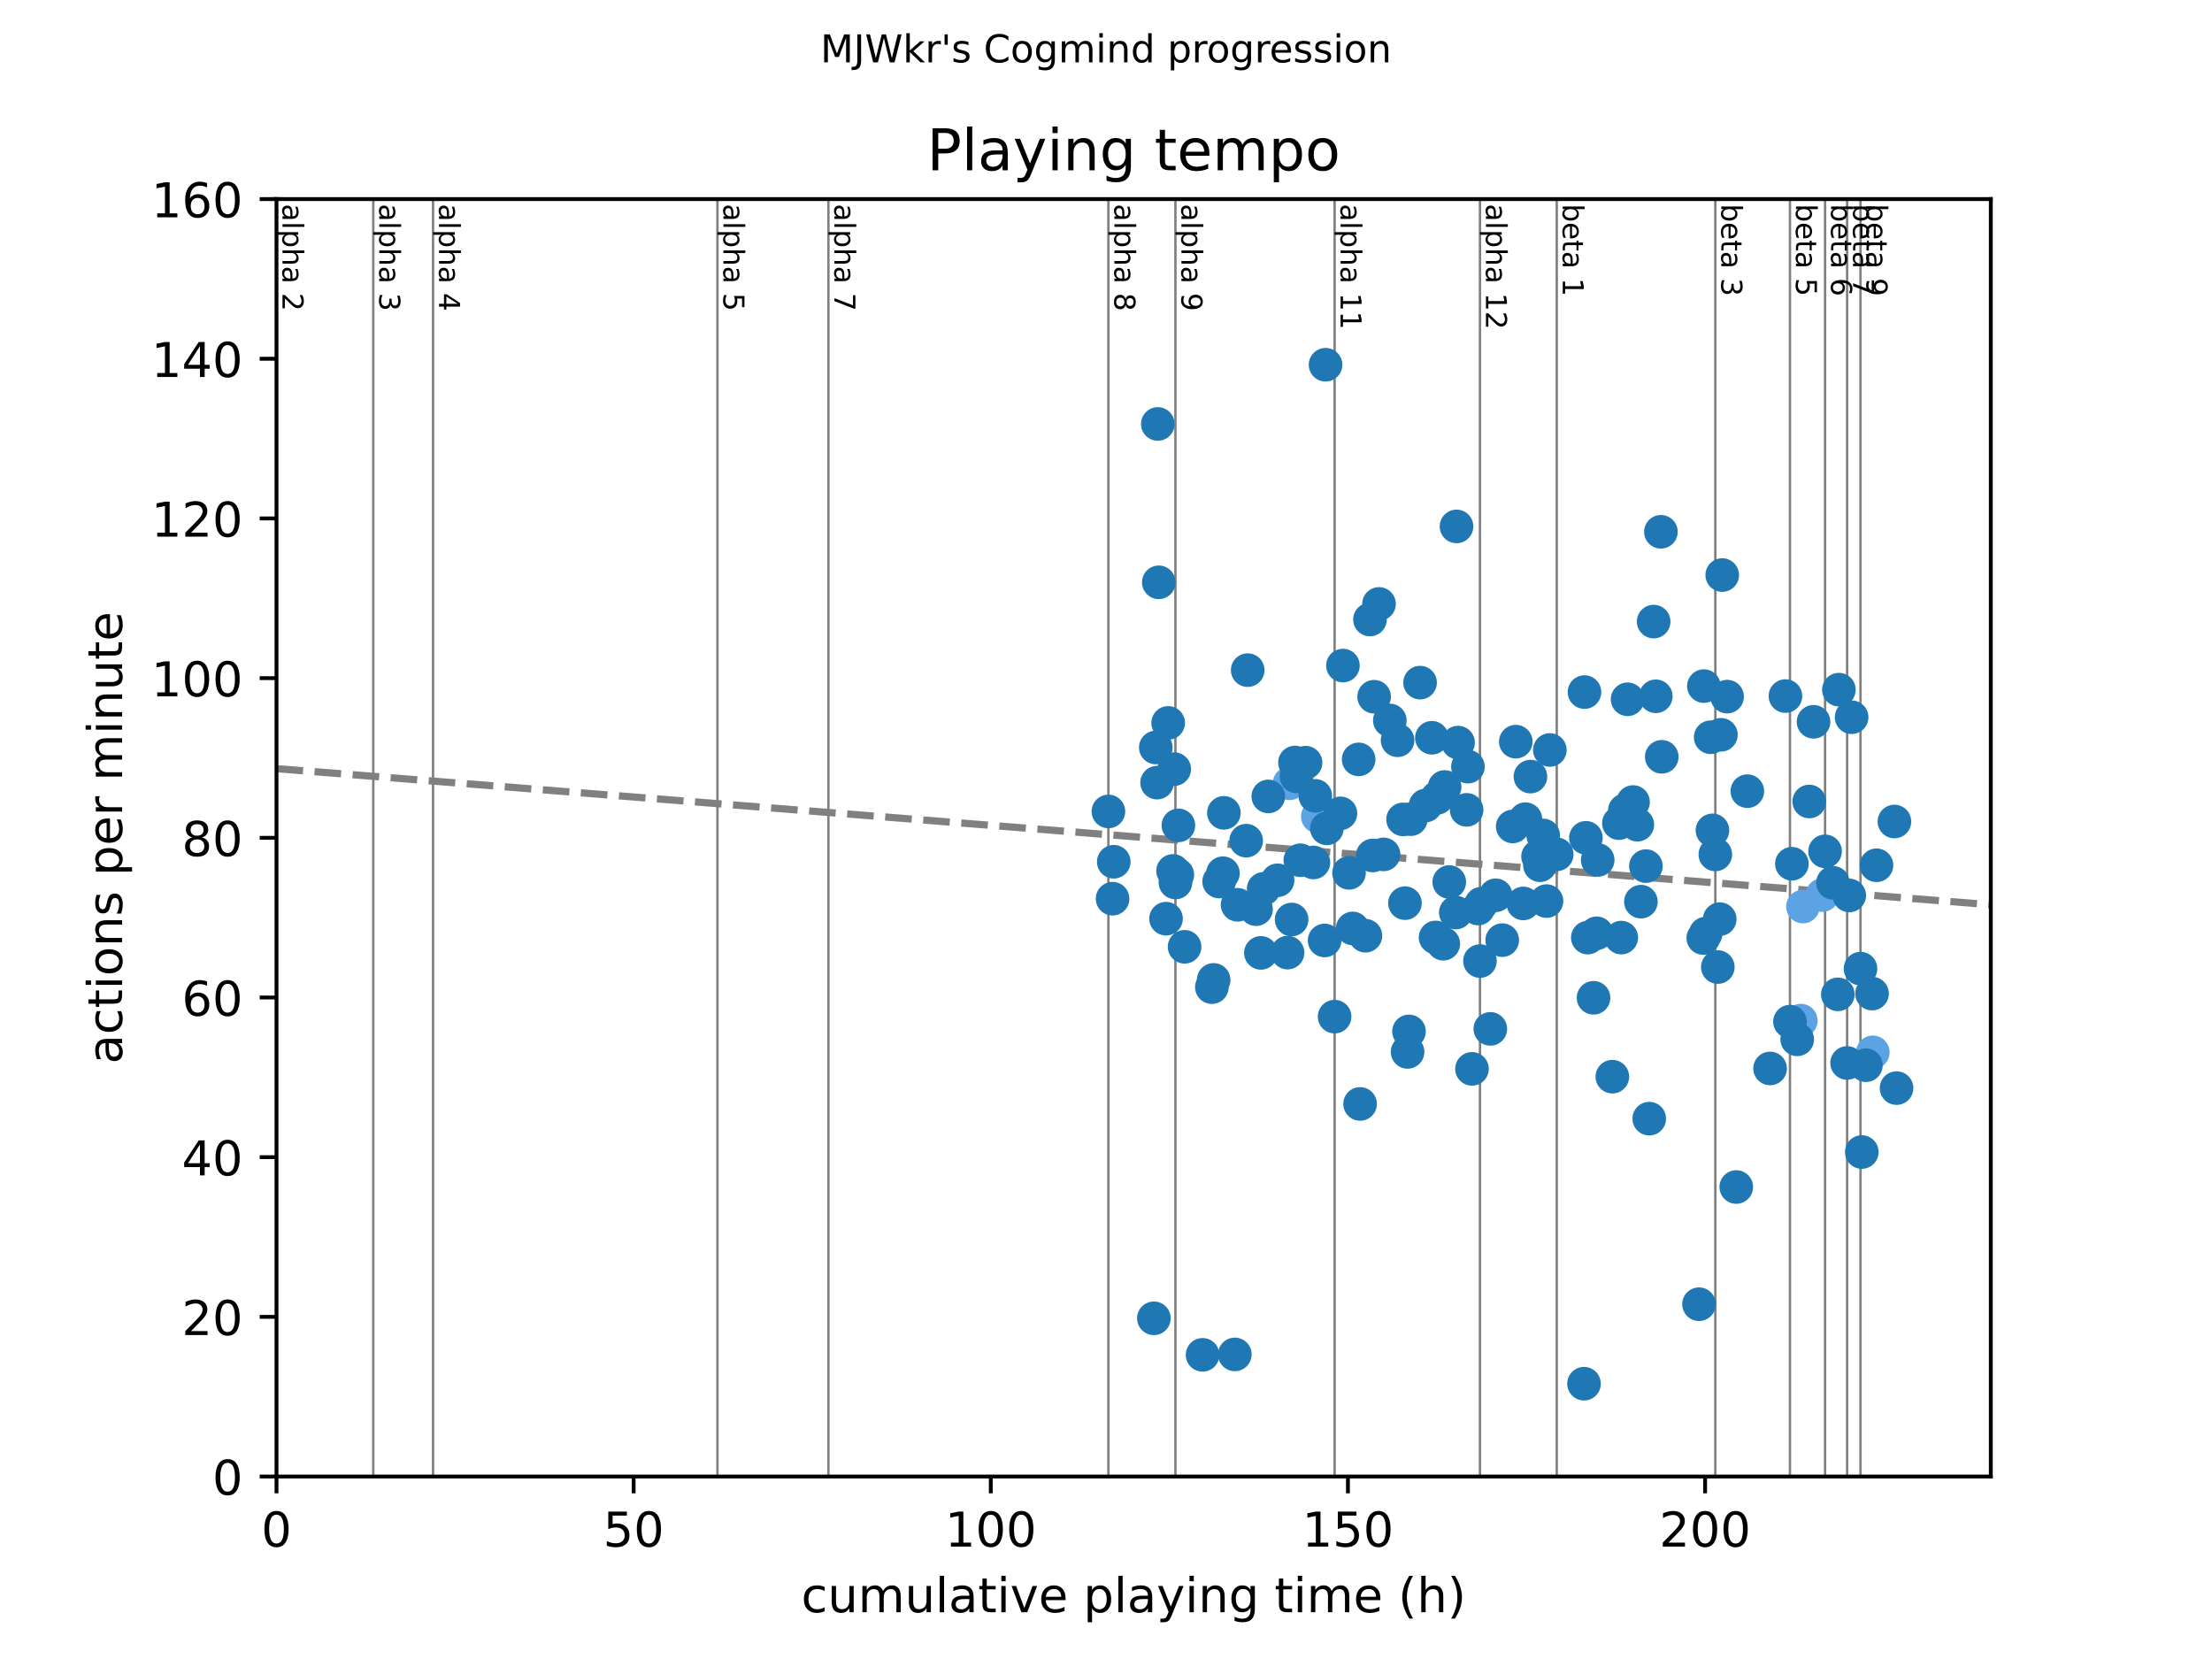 <?xml version="1.0" encoding="utf-8" standalone="no"?>
<!DOCTYPE svg PUBLIC "-//W3C//DTD SVG 1.1//EN"
  "http://www.w3.org/Graphics/SVG/1.1/DTD/svg11.dtd">
<!-- Created with matplotlib (https://matplotlib.org/) -->
<svg height="345.6pt" version="1.1" viewBox="0 0 460.8 345.6" width="460.8pt" xmlns="http://www.w3.org/2000/svg" xmlns:xlink="http://www.w3.org/1999/xlink">
 <defs>
  <style type="text/css">
*{stroke-linecap:butt;stroke-linejoin:round;}
  </style>
 </defs>
 <g id="figure_1">
  <g id="patch_1">
   <path d="M 0 345.6 
L 460.8 345.6 
L 460.8 0 
L 0 0 
z
" style="fill:#ffffff;"/>
  </g>
  <g id="axes_1">
   <g id="patch_2">
    <path d="M 57.6 307.584 
L 414.72 307.584 
L 414.72 41.472 
L 57.6 41.472 
z
" style="fill:#ffffff;"/>
   </g>
   <g id="line2d_1">
    <path clip-path="url(#p5c13d85381)" d="M 57.6 160.123 
L 414.72 188.476 
" style="fill:none;stroke:#808080;stroke-dasharray:5.55,2.4;stroke-dashoffset:0;stroke-width:1.5;"/>
   </g>
   <g id="line2d_2">
    <path clip-path="url(#p5c13d85381)" d="M 77.762 307.584 
L 77.762 41.472 
" style="fill:none;stroke:#808080;stroke-linecap:square;stroke-width:0.5;"/>
   </g>
   <g id="line2d_3">
    <path clip-path="url(#p5c13d85381)" d="M 90.212 307.584 
L 90.212 41.472 
" style="fill:none;stroke:#808080;stroke-linecap:square;stroke-width:0.5;"/>
   </g>
   <g id="line2d_4">
    <path clip-path="url(#p5c13d85381)" d="M 149.459 307.584 
L 149.459 41.472 
" style="fill:none;stroke:#808080;stroke-linecap:square;stroke-width:0.5;"/>
   </g>
   <g id="line2d_5">
    <path clip-path="url(#p5c13d85381)" d="M 172.573 307.584 
L 172.573 41.472 
" style="fill:none;stroke:#808080;stroke-linecap:square;stroke-width:0.5;"/>
   </g>
   <g id="line2d_6">
    <path clip-path="url(#p5c13d85381)" d="M 230.902 307.584 
L 230.902 41.472 
" style="fill:none;stroke:#808080;stroke-linecap:square;stroke-width:0.5;"/>
   </g>
   <g id="line2d_7">
    <path clip-path="url(#p5c13d85381)" d="M 244.865 307.584 
L 244.865 41.472 
" style="fill:none;stroke:#808080;stroke-linecap:square;stroke-width:0.5;"/>
   </g>
   <g id="line2d_8">
    <path clip-path="url(#p5c13d85381)" d="M 278.022 307.584 
L 278.022 41.472 
" style="fill:none;stroke:#808080;stroke-linecap:square;stroke-width:0.5;"/>
   </g>
   <g id="line2d_9">
    <path clip-path="url(#p5c13d85381)" d="M 308.303 307.584 
L 308.303 41.472 
" style="fill:none;stroke:#808080;stroke-linecap:square;stroke-width:0.5;"/>
   </g>
   <g id="line2d_10">
    <path clip-path="url(#p5c13d85381)" d="M 324.299 307.584 
L 324.299 41.472 
" style="fill:none;stroke:#808080;stroke-linecap:square;stroke-width:0.5;"/>
   </g>
   <g id="line2d_11">
    <path clip-path="url(#p5c13d85381)" d="M 357.333 307.584 
L 357.333 41.472 
" style="fill:none;stroke:#808080;stroke-linecap:square;stroke-width:0.5;"/>
   </g>
   <g id="line2d_12">
    <path clip-path="url(#p5c13d85381)" d="M 372.882 307.584 
L 372.882 41.472 
" style="fill:none;stroke:#808080;stroke-linecap:square;stroke-width:0.5;"/>
   </g>
   <g id="line2d_13">
    <path clip-path="url(#p5c13d85381)" d="M 380.198 307.584 
L 380.198 41.472 
" style="fill:none;stroke:#808080;stroke-linecap:square;stroke-width:0.5;"/>
   </g>
   <g id="line2d_14">
    <path clip-path="url(#p5c13d85381)" d="M 384.786 307.584 
L 384.786 41.472 
" style="fill:none;stroke:#808080;stroke-linecap:square;stroke-width:0.5;"/>
   </g>
   <g id="line2d_15">
    <path clip-path="url(#p5c13d85381)" d="M 387.576 307.584 
L 387.576 41.472 
" style="fill:none;stroke:#808080;stroke-linecap:square;stroke-width:0.5;"/>
   </g>
   <g id="text_1">
    <!-- alpha 2 -->
    <defs>
     <path d="M 34.281 27.484 
Q 23.391 27.484 19.188 25 
Q 14.984 22.516 14.984 16.5 
Q 14.984 11.719 18.141 8.906 
Q 21.297 6.109 26.703 6.109 
Q 34.188 6.109 38.703 11.406 
Q 43.219 16.703 43.219 25.484 
L 43.219 27.484 
z
M 52.203 31.203 
L 52.203 0 
L 43.219 0 
L 43.219 8.297 
Q 40.141 3.328 35.547 0.953 
Q 30.953 -1.422 24.312 -1.422 
Q 15.922 -1.422 10.953 3.297 
Q 6 8.016 6 15.922 
Q 6 25.141 12.172 29.828 
Q 18.359 34.516 30.609 34.516 
L 43.219 34.516 
L 43.219 35.406 
Q 43.219 41.609 39.141 45 
Q 35.062 48.391 27.688 48.391 
Q 23 48.391 18.547 47.266 
Q 14.109 46.141 10.016 43.891 
L 10.016 52.203 
Q 14.938 54.109 19.578 55.047 
Q 24.219 56 28.609 56 
Q 40.484 56 46.344 49.844 
Q 52.203 43.703 52.203 31.203 
z
" id="DejaVuSans-97"/>
     <path d="M 9.422 75.984 
L 18.406 75.984 
L 18.406 0 
L 9.422 0 
z
" id="DejaVuSans-108"/>
     <path d="M 18.109 8.203 
L 18.109 -20.797 
L 9.078 -20.797 
L 9.078 54.688 
L 18.109 54.688 
L 18.109 46.391 
Q 20.953 51.266 25.266 53.625 
Q 29.594 56 35.594 56 
Q 45.562 56 51.781 48.094 
Q 58.016 40.188 58.016 27.297 
Q 58.016 14.406 51.781 6.484 
Q 45.562 -1.422 35.594 -1.422 
Q 29.594 -1.422 25.266 0.953 
Q 20.953 3.328 18.109 8.203 
z
M 48.688 27.297 
Q 48.688 37.203 44.609 42.844 
Q 40.531 48.484 33.406 48.484 
Q 26.266 48.484 22.188 42.844 
Q 18.109 37.203 18.109 27.297 
Q 18.109 17.391 22.188 11.75 
Q 26.266 6.109 33.406 6.109 
Q 40.531 6.109 44.609 11.75 
Q 48.688 17.391 48.688 27.297 
z
" id="DejaVuSans-112"/>
     <path d="M 54.891 33.016 
L 54.891 0 
L 45.906 0 
L 45.906 32.719 
Q 45.906 40.484 42.875 44.328 
Q 39.844 48.188 33.797 48.188 
Q 26.516 48.188 22.312 43.547 
Q 18.109 38.922 18.109 30.906 
L 18.109 0 
L 9.078 0 
L 9.078 75.984 
L 18.109 75.984 
L 18.109 46.188 
Q 21.344 51.125 25.703 53.562 
Q 30.078 56 35.797 56 
Q 45.219 56 50.047 50.172 
Q 54.891 44.344 54.891 33.016 
z
" id="DejaVuSans-104"/>
     <path id="DejaVuSans-32"/>
     <path d="M 19.188 8.297 
L 53.609 8.297 
L 53.609 0 
L 7.328 0 
L 7.328 8.297 
Q 12.938 14.109 22.625 23.891 
Q 32.328 33.688 34.812 36.531 
Q 39.547 41.844 41.422 45.531 
Q 43.312 49.219 43.312 52.781 
Q 43.312 58.594 39.234 62.25 
Q 35.156 65.922 28.609 65.922 
Q 23.969 65.922 18.812 64.312 
Q 13.672 62.703 7.812 59.422 
L 7.812 69.391 
Q 13.766 71.781 18.938 73 
Q 24.125 74.219 28.422 74.219 
Q 39.75 74.219 46.484 68.547 
Q 53.219 62.891 53.219 53.422 
Q 53.219 48.922 51.531 44.891 
Q 49.859 40.875 45.406 35.406 
Q 44.188 33.984 37.641 27.219 
Q 31.109 20.453 19.188 8.297 
z
" id="DejaVuSans-50"/>
    </defs>
    <g transform="translate(58.848 42.472)rotate(-270)scale(0.06 -0.06)">
     <use xlink:href="#DejaVuSans-97"/>
     <use x="61.279" xlink:href="#DejaVuSans-108"/>
     <use x="89.062" xlink:href="#DejaVuSans-112"/>
     <use x="152.539" xlink:href="#DejaVuSans-104"/>
     <use x="215.918" xlink:href="#DejaVuSans-97"/>
     <use x="277.197" xlink:href="#DejaVuSans-32"/>
     <use x="308.984" xlink:href="#DejaVuSans-50"/>
    </g>
   </g>
   <g id="text_2">
    <!-- alpha 3 -->
    <defs>
     <path d="M 40.578 39.312 
Q 47.656 37.797 51.625 33 
Q 55.609 28.219 55.609 21.188 
Q 55.609 10.406 48.188 4.484 
Q 40.766 -1.422 27.094 -1.422 
Q 22.516 -1.422 17.656 -0.516 
Q 12.797 0.391 7.625 2.203 
L 7.625 11.719 
Q 11.719 9.328 16.594 8.109 
Q 21.484 6.891 26.812 6.891 
Q 36.078 6.891 40.938 10.547 
Q 45.797 14.203 45.797 21.188 
Q 45.797 27.641 41.281 31.266 
Q 36.766 34.906 28.719 34.906 
L 20.219 34.906 
L 20.219 43.016 
L 29.109 43.016 
Q 36.375 43.016 40.234 45.922 
Q 44.094 48.828 44.094 54.297 
Q 44.094 59.906 40.109 62.906 
Q 36.141 65.922 28.719 65.922 
Q 24.656 65.922 20.016 65.031 
Q 15.375 64.156 9.812 62.312 
L 9.812 71.094 
Q 15.438 72.656 20.344 73.438 
Q 25.25 74.219 29.594 74.219 
Q 40.828 74.219 47.359 69.109 
Q 53.906 64.016 53.906 55.328 
Q 53.906 49.266 50.438 45.094 
Q 46.969 40.922 40.578 39.312 
z
" id="DejaVuSans-51"/>
    </defs>
    <g transform="translate(79.01 42.472)rotate(-270)scale(0.06 -0.06)">
     <use xlink:href="#DejaVuSans-97"/>
     <use x="61.279" xlink:href="#DejaVuSans-108"/>
     <use x="89.062" xlink:href="#DejaVuSans-112"/>
     <use x="152.539" xlink:href="#DejaVuSans-104"/>
     <use x="215.918" xlink:href="#DejaVuSans-97"/>
     <use x="277.197" xlink:href="#DejaVuSans-32"/>
     <use x="308.984" xlink:href="#DejaVuSans-51"/>
    </g>
   </g>
   <g id="text_3">
    <!-- alpha 4 -->
    <defs>
     <path d="M 37.797 64.312 
L 12.891 25.391 
L 37.797 25.391 
z
M 35.203 72.906 
L 47.609 72.906 
L 47.609 25.391 
L 58.016 25.391 
L 58.016 17.188 
L 47.609 17.188 
L 47.609 0 
L 37.797 0 
L 37.797 17.188 
L 4.891 17.188 
L 4.891 26.703 
z
" id="DejaVuSans-52"/>
    </defs>
    <g transform="translate(91.46 42.472)rotate(-270)scale(0.06 -0.06)">
     <use xlink:href="#DejaVuSans-97"/>
     <use x="61.279" xlink:href="#DejaVuSans-108"/>
     <use x="89.062" xlink:href="#DejaVuSans-112"/>
     <use x="152.539" xlink:href="#DejaVuSans-104"/>
     <use x="215.918" xlink:href="#DejaVuSans-97"/>
     <use x="277.197" xlink:href="#DejaVuSans-32"/>
     <use x="308.984" xlink:href="#DejaVuSans-52"/>
    </g>
   </g>
   <g id="text_4">
    <!-- alpha 5 -->
    <defs>
     <path d="M 10.797 72.906 
L 49.516 72.906 
L 49.516 64.594 
L 19.828 64.594 
L 19.828 46.734 
Q 21.969 47.469 24.109 47.828 
Q 26.266 48.188 28.422 48.188 
Q 40.625 48.188 47.75 41.5 
Q 54.891 34.812 54.891 23.391 
Q 54.891 11.625 47.562 5.094 
Q 40.234 -1.422 26.906 -1.422 
Q 22.312 -1.422 17.547 -0.641 
Q 12.797 0.141 7.719 1.703 
L 7.719 11.625 
Q 12.109 9.234 16.797 8.062 
Q 21.484 6.891 26.703 6.891 
Q 35.156 6.891 40.078 11.328 
Q 45.016 15.766 45.016 23.391 
Q 45.016 31 40.078 35.438 
Q 35.156 39.891 26.703 39.891 
Q 22.75 39.891 18.812 39.016 
Q 14.891 38.141 10.797 36.281 
z
" id="DejaVuSans-53"/>
    </defs>
    <g transform="translate(150.707 42.472)rotate(-270)scale(0.06 -0.06)">
     <use xlink:href="#DejaVuSans-97"/>
     <use x="61.279" xlink:href="#DejaVuSans-108"/>
     <use x="89.062" xlink:href="#DejaVuSans-112"/>
     <use x="152.539" xlink:href="#DejaVuSans-104"/>
     <use x="215.918" xlink:href="#DejaVuSans-97"/>
     <use x="277.197" xlink:href="#DejaVuSans-32"/>
     <use x="308.984" xlink:href="#DejaVuSans-53"/>
    </g>
   </g>
   <g id="text_5">
    <!-- alpha 7 -->
    <defs>
     <path d="M 8.203 72.906 
L 55.078 72.906 
L 55.078 68.703 
L 28.609 0 
L 18.312 0 
L 43.219 64.594 
L 8.203 64.594 
z
" id="DejaVuSans-55"/>
    </defs>
    <g transform="translate(173.821 42.472)rotate(-270)scale(0.06 -0.06)">
     <use xlink:href="#DejaVuSans-97"/>
     <use x="61.279" xlink:href="#DejaVuSans-108"/>
     <use x="89.062" xlink:href="#DejaVuSans-112"/>
     <use x="152.539" xlink:href="#DejaVuSans-104"/>
     <use x="215.918" xlink:href="#DejaVuSans-97"/>
     <use x="277.197" xlink:href="#DejaVuSans-32"/>
     <use x="308.984" xlink:href="#DejaVuSans-55"/>
    </g>
   </g>
   <g id="text_6">
    <!-- alpha 8 -->
    <defs>
     <path d="M 31.781 34.625 
Q 24.75 34.625 20.719 30.859 
Q 16.703 27.094 16.703 20.516 
Q 16.703 13.922 20.719 10.156 
Q 24.75 6.391 31.781 6.391 
Q 38.812 6.391 42.859 10.172 
Q 46.922 13.969 46.922 20.516 
Q 46.922 27.094 42.891 30.859 
Q 38.875 34.625 31.781 34.625 
z
M 21.922 38.812 
Q 15.578 40.375 12.031 44.719 
Q 8.5 49.078 8.5 55.328 
Q 8.5 64.062 14.719 69.141 
Q 20.953 74.219 31.781 74.219 
Q 42.672 74.219 48.875 69.141 
Q 55.078 64.062 55.078 55.328 
Q 55.078 49.078 51.531 44.719 
Q 48 40.375 41.703 38.812 
Q 48.828 37.156 52.797 32.312 
Q 56.781 27.484 56.781 20.516 
Q 56.781 9.906 50.312 4.234 
Q 43.844 -1.422 31.781 -1.422 
Q 19.734 -1.422 13.25 4.234 
Q 6.781 9.906 6.781 20.516 
Q 6.781 27.484 10.781 32.312 
Q 14.797 37.156 21.922 38.812 
z
M 18.312 54.391 
Q 18.312 48.734 21.844 45.562 
Q 25.391 42.391 31.781 42.391 
Q 38.141 42.391 41.719 45.562 
Q 45.312 48.734 45.312 54.391 
Q 45.312 60.062 41.719 63.234 
Q 38.141 66.406 31.781 66.406 
Q 25.391 66.406 21.844 63.234 
Q 18.312 60.062 18.312 54.391 
z
" id="DejaVuSans-56"/>
    </defs>
    <g transform="translate(232.15 42.472)rotate(-270)scale(0.06 -0.06)">
     <use xlink:href="#DejaVuSans-97"/>
     <use x="61.279" xlink:href="#DejaVuSans-108"/>
     <use x="89.062" xlink:href="#DejaVuSans-112"/>
     <use x="152.539" xlink:href="#DejaVuSans-104"/>
     <use x="215.918" xlink:href="#DejaVuSans-97"/>
     <use x="277.197" xlink:href="#DejaVuSans-32"/>
     <use x="308.984" xlink:href="#DejaVuSans-56"/>
    </g>
   </g>
   <g id="text_7">
    <!-- alpha 9 -->
    <defs>
     <path d="M 10.984 1.516 
L 10.984 10.5 
Q 14.703 8.734 18.5 7.812 
Q 22.312 6.891 25.984 6.891 
Q 35.75 6.891 40.891 13.453 
Q 46.047 20.016 46.781 33.406 
Q 43.953 29.203 39.594 26.953 
Q 35.25 24.703 29.984 24.703 
Q 19.047 24.703 12.672 31.312 
Q 6.297 37.938 6.297 49.422 
Q 6.297 60.641 12.938 67.422 
Q 19.578 74.219 30.609 74.219 
Q 43.266 74.219 49.922 64.516 
Q 56.594 54.828 56.594 36.375 
Q 56.594 19.141 48.406 8.859 
Q 40.234 -1.422 26.422 -1.422 
Q 22.703 -1.422 18.891 -0.688 
Q 15.094 0.047 10.984 1.516 
z
M 30.609 32.422 
Q 37.25 32.422 41.125 36.953 
Q 45.016 41.5 45.016 49.422 
Q 45.016 57.281 41.125 61.844 
Q 37.25 66.406 30.609 66.406 
Q 23.969 66.406 20.094 61.844 
Q 16.219 57.281 16.219 49.422 
Q 16.219 41.5 20.094 36.953 
Q 23.969 32.422 30.609 32.422 
z
" id="DejaVuSans-57"/>
    </defs>
    <g transform="translate(246.113 42.472)rotate(-270)scale(0.06 -0.06)">
     <use xlink:href="#DejaVuSans-97"/>
     <use x="61.279" xlink:href="#DejaVuSans-108"/>
     <use x="89.062" xlink:href="#DejaVuSans-112"/>
     <use x="152.539" xlink:href="#DejaVuSans-104"/>
     <use x="215.918" xlink:href="#DejaVuSans-97"/>
     <use x="277.197" xlink:href="#DejaVuSans-32"/>
     <use x="308.984" xlink:href="#DejaVuSans-57"/>
    </g>
   </g>
   <g id="text_8">
    <!-- alpha 11 -->
    <defs>
     <path d="M 12.406 8.297 
L 28.516 8.297 
L 28.516 63.922 
L 10.984 60.406 
L 10.984 69.391 
L 28.422 72.906 
L 38.281 72.906 
L 38.281 8.297 
L 54.391 8.297 
L 54.391 0 
L 12.406 0 
z
" id="DejaVuSans-49"/>
    </defs>
    <g transform="translate(279.27 42.472)rotate(-270)scale(0.06 -0.06)">
     <use xlink:href="#DejaVuSans-97"/>
     <use x="61.279" xlink:href="#DejaVuSans-108"/>
     <use x="89.062" xlink:href="#DejaVuSans-112"/>
     <use x="152.539" xlink:href="#DejaVuSans-104"/>
     <use x="215.918" xlink:href="#DejaVuSans-97"/>
     <use x="277.197" xlink:href="#DejaVuSans-32"/>
     <use x="308.984" xlink:href="#DejaVuSans-49"/>
     <use x="372.607" xlink:href="#DejaVuSans-49"/>
    </g>
   </g>
   <g id="text_9">
    <!-- alpha 12 -->
    <g transform="translate(309.551 42.472)rotate(-270)scale(0.06 -0.06)">
     <use xlink:href="#DejaVuSans-97"/>
     <use x="61.279" xlink:href="#DejaVuSans-108"/>
     <use x="89.062" xlink:href="#DejaVuSans-112"/>
     <use x="152.539" xlink:href="#DejaVuSans-104"/>
     <use x="215.918" xlink:href="#DejaVuSans-97"/>
     <use x="277.197" xlink:href="#DejaVuSans-32"/>
     <use x="308.984" xlink:href="#DejaVuSans-49"/>
     <use x="372.607" xlink:href="#DejaVuSans-50"/>
    </g>
   </g>
   <g id="text_10">
    <!-- beta 1 -->
    <defs>
     <path d="M 48.688 27.297 
Q 48.688 37.203 44.609 42.844 
Q 40.531 48.484 33.406 48.484 
Q 26.266 48.484 22.188 42.844 
Q 18.109 37.203 18.109 27.297 
Q 18.109 17.391 22.188 11.75 
Q 26.266 6.109 33.406 6.109 
Q 40.531 6.109 44.609 11.75 
Q 48.688 17.391 48.688 27.297 
z
M 18.109 46.391 
Q 20.953 51.266 25.266 53.625 
Q 29.594 56 35.594 56 
Q 45.562 56 51.781 48.094 
Q 58.016 40.188 58.016 27.297 
Q 58.016 14.406 51.781 6.484 
Q 45.562 -1.422 35.594 -1.422 
Q 29.594 -1.422 25.266 0.953 
Q 20.953 3.328 18.109 8.203 
L 18.109 0 
L 9.078 0 
L 9.078 75.984 
L 18.109 75.984 
z
" id="DejaVuSans-98"/>
     <path d="M 56.203 29.594 
L 56.203 25.203 
L 14.891 25.203 
Q 15.484 15.922 20.484 11.062 
Q 25.484 6.203 34.422 6.203 
Q 39.594 6.203 44.453 7.469 
Q 49.312 8.734 54.109 11.281 
L 54.109 2.781 
Q 49.266 0.734 44.188 -0.344 
Q 39.109 -1.422 33.891 -1.422 
Q 20.797 -1.422 13.156 6.188 
Q 5.516 13.812 5.516 26.812 
Q 5.516 40.234 12.766 48.109 
Q 20.016 56 32.328 56 
Q 43.359 56 49.781 48.891 
Q 56.203 41.797 56.203 29.594 
z
M 47.219 32.234 
Q 47.125 39.594 43.094 43.984 
Q 39.062 48.391 32.422 48.391 
Q 24.906 48.391 20.391 44.141 
Q 15.875 39.891 15.188 32.172 
z
" id="DejaVuSans-101"/>
     <path d="M 18.312 70.219 
L 18.312 54.688 
L 36.812 54.688 
L 36.812 47.703 
L 18.312 47.703 
L 18.312 18.016 
Q 18.312 11.328 20.141 9.422 
Q 21.969 7.516 27.594 7.516 
L 36.812 7.516 
L 36.812 0 
L 27.594 0 
Q 17.188 0 13.234 3.875 
Q 9.281 7.766 9.281 18.016 
L 9.281 47.703 
L 2.688 47.703 
L 2.688 54.688 
L 9.281 54.688 
L 9.281 70.219 
z
" id="DejaVuSans-116"/>
    </defs>
    <g transform="translate(325.547 42.472)rotate(-270)scale(0.06 -0.06)">
     <use xlink:href="#DejaVuSans-98"/>
     <use x="63.477" xlink:href="#DejaVuSans-101"/>
     <use x="125" xlink:href="#DejaVuSans-116"/>
     <use x="164.209" xlink:href="#DejaVuSans-97"/>
     <use x="225.488" xlink:href="#DejaVuSans-32"/>
     <use x="257.275" xlink:href="#DejaVuSans-49"/>
    </g>
   </g>
   <g id="text_11">
    <!-- beta 3 -->
    <g transform="translate(358.581 42.472)rotate(-270)scale(0.06 -0.06)">
     <use xlink:href="#DejaVuSans-98"/>
     <use x="63.477" xlink:href="#DejaVuSans-101"/>
     <use x="125" xlink:href="#DejaVuSans-116"/>
     <use x="164.209" xlink:href="#DejaVuSans-97"/>
     <use x="225.488" xlink:href="#DejaVuSans-32"/>
     <use x="257.275" xlink:href="#DejaVuSans-51"/>
    </g>
   </g>
   <g id="text_12">
    <!-- beta 5 -->
    <g transform="translate(374.13 42.472)rotate(-270)scale(0.06 -0.06)">
     <use xlink:href="#DejaVuSans-98"/>
     <use x="63.477" xlink:href="#DejaVuSans-101"/>
     <use x="125" xlink:href="#DejaVuSans-116"/>
     <use x="164.209" xlink:href="#DejaVuSans-97"/>
     <use x="225.488" xlink:href="#DejaVuSans-32"/>
     <use x="257.275" xlink:href="#DejaVuSans-53"/>
    </g>
   </g>
   <g id="text_13">
    <!-- beta 6 -->
    <defs>
     <path d="M 33.016 40.375 
Q 26.375 40.375 22.484 35.828 
Q 18.609 31.297 18.609 23.391 
Q 18.609 15.531 22.484 10.953 
Q 26.375 6.391 33.016 6.391 
Q 39.656 6.391 43.531 10.953 
Q 47.406 15.531 47.406 23.391 
Q 47.406 31.297 43.531 35.828 
Q 39.656 40.375 33.016 40.375 
z
M 52.594 71.297 
L 52.594 62.312 
Q 48.875 64.062 45.094 64.984 
Q 41.312 65.922 37.594 65.922 
Q 27.828 65.922 22.672 59.328 
Q 17.531 52.734 16.797 39.406 
Q 19.672 43.656 24.016 45.922 
Q 28.375 48.188 33.594 48.188 
Q 44.578 48.188 50.953 41.516 
Q 57.328 34.859 57.328 23.391 
Q 57.328 12.156 50.688 5.359 
Q 44.047 -1.422 33.016 -1.422 
Q 20.359 -1.422 13.672 8.266 
Q 6.984 17.969 6.984 36.375 
Q 6.984 53.656 15.188 63.938 
Q 23.391 74.219 37.203 74.219 
Q 40.922 74.219 44.703 73.484 
Q 48.484 72.75 52.594 71.297 
z
" id="DejaVuSans-54"/>
    </defs>
    <g transform="translate(381.446 42.472)rotate(-270)scale(0.06 -0.06)">
     <use xlink:href="#DejaVuSans-98"/>
     <use x="63.477" xlink:href="#DejaVuSans-101"/>
     <use x="125" xlink:href="#DejaVuSans-116"/>
     <use x="164.209" xlink:href="#DejaVuSans-97"/>
     <use x="225.488" xlink:href="#DejaVuSans-32"/>
     <use x="257.275" xlink:href="#DejaVuSans-54"/>
    </g>
   </g>
   <g id="text_14">
    <!-- beta 7 -->
    <g transform="translate(386.034 42.472)rotate(-270)scale(0.06 -0.06)">
     <use xlink:href="#DejaVuSans-98"/>
     <use x="63.477" xlink:href="#DejaVuSans-101"/>
     <use x="125" xlink:href="#DejaVuSans-116"/>
     <use x="164.209" xlink:href="#DejaVuSans-97"/>
     <use x="225.488" xlink:href="#DejaVuSans-32"/>
     <use x="257.275" xlink:href="#DejaVuSans-55"/>
    </g>
   </g>
   <g id="text_15">
    <!-- beta 9 -->
    <g transform="translate(388.824 42.472)rotate(-270)scale(0.06 -0.06)">
     <use xlink:href="#DejaVuSans-98"/>
     <use x="63.477" xlink:href="#DejaVuSans-101"/>
     <use x="125" xlink:href="#DejaVuSans-116"/>
     <use x="164.209" xlink:href="#DejaVuSans-97"/>
     <use x="225.488" xlink:href="#DejaVuSans-32"/>
     <use x="257.275" xlink:href="#DejaVuSans-57"/>
    </g>
   </g>
   <g id="PathCollection_1">
    <defs>
     <path d="M 0 3 
C 0.796 3 1.559 2.684 2.121 2.121 
C 2.684 1.559 3 0.796 3 0 
C 3 -0.796 2.684 -1.559 2.121 -2.121 
C 1.559 -2.684 0.796 -3 0 -3 
C -0.796 -3 -1.559 -2.684 -2.121 -2.121 
C -2.684 -1.559 -3 -0.796 -3 0 
C -3 0.796 -2.684 1.559 -2.121 2.121 
C -1.559 2.684 -0.796 3 0 3 
z
" id="m3b15279e1b" style="stroke:#5ca3e4;"/>
    </defs>
    <g>
     <use style="fill:#5ca3e4;stroke:#5ca3e4;" x="268.648" xlink:href="#m3b15279e1b" y="163.179"/>
     <use style="fill:#5ca3e4;stroke:#5ca3e4;" x="274.526" xlink:href="#m3b15279e1b" y="170.093"/>
     <use style="fill:#5ca3e4;stroke:#5ca3e4;" x="375.139" xlink:href="#m3b15279e1b" y="212.615"/>
     <use style="fill:#5ca3e4;stroke:#5ca3e4;" x="375.586" xlink:href="#m3b15279e1b" y="188.85"/>
     <use style="fill:#5ca3e4;stroke:#5ca3e4;" x="379.628" xlink:href="#m3b15279e1b" y="186.463"/>
     <use style="fill:#5ca3e4;stroke:#5ca3e4;" x="390.143" xlink:href="#m3b15279e1b" y="219.219"/>
    </g>
   </g>
   <g id="PathCollection_2">
    <defs>
     <path d="M 0 3 
C 0.796 3 1.559 2.684 2.121 2.121 
C 2.684 1.559 3 0.796 3 0 
C 3 -0.796 2.684 -1.559 2.121 -2.121 
C 1.559 -2.684 0.796 -3 0 -3 
C -0.796 -3 -1.559 -2.684 -2.121 -2.121 
C -2.684 -1.559 -3 -0.796 -3 0 
C -3 0.796 -2.684 1.559 -2.121 2.121 
C -1.559 2.684 -0.796 3 0 3 
z
" id="m38fef2067c" style="stroke:#1f77b4;"/>
    </defs>
    <g>
     <use style="fill:#1f77b4;stroke:#1f77b4;" x="230.902" xlink:href="#m38fef2067c" y="169.039"/>
     <use style="fill:#1f77b4;stroke:#1f77b4;" x="231.77" xlink:href="#m38fef2067c" y="187.216"/>
     <use style="fill:#1f77b4;stroke:#1f77b4;" x="232.018" xlink:href="#m38fef2067c" y="179.518"/>
     <use style="fill:#1f77b4;stroke:#1f77b4;" x="240.376" xlink:href="#m38fef2067c" y="274.626"/>
     <use style="fill:#1f77b4;stroke:#1f77b4;" x="240.773" xlink:href="#m38fef2067c" y="155.713"/>
     <use style="fill:#1f77b4;stroke:#1f77b4;" x="241.046" xlink:href="#m38fef2067c" y="163.037"/>
     <use style="fill:#1f77b4;stroke:#1f77b4;" x="241.194" xlink:href="#m38fef2067c" y="88.319"/>
     <use style="fill:#1f77b4;stroke:#1f77b4;" x="241.393" xlink:href="#m38fef2067c" y="121.306"/>
     <use style="fill:#1f77b4;stroke:#1f77b4;" x="242.906" xlink:href="#m38fef2067c" y="191.378"/>
     <use style="fill:#1f77b4;stroke:#1f77b4;" x="243.352" xlink:href="#m38fef2067c" y="150.596"/>
     <use style="fill:#1f77b4;stroke:#1f77b4;" x="244.369" xlink:href="#m38fef2067c" y="181.424"/>
     <use style="fill:#1f77b4;stroke:#1f77b4;" x="244.617" xlink:href="#m38fef2067c" y="160.224"/>
     <use style="fill:#1f77b4;stroke:#1f77b4;" x="244.865" xlink:href="#m38fef2067c" y="183.842"/>
     <use style="fill:#1f77b4;stroke:#1f77b4;" x="245.262" xlink:href="#m38fef2067c" y="182.22"/>
     <use style="fill:#1f77b4;stroke:#1f77b4;" x="245.485" xlink:href="#m38fef2067c" y="171.941"/>
     <use style="fill:#1f77b4;stroke:#1f77b4;" x="246.774" xlink:href="#m38fef2067c" y="197.237"/>
     <use style="fill:#1f77b4;stroke:#1f77b4;" x="250.519" xlink:href="#m38fef2067c" y="282.239"/>
     <use style="fill:#1f77b4;stroke:#1f77b4;" x="252.454" xlink:href="#m38fef2067c" y="205.638"/>
     <use style="fill:#1f77b4;stroke:#1f77b4;" x="252.826" xlink:href="#m38fef2067c" y="204.133"/>
     <use style="fill:#1f77b4;stroke:#1f77b4;" x="253.966" xlink:href="#m38fef2067c" y="183.639"/>
     <use style="fill:#1f77b4;stroke:#1f77b4;" x="254.76" xlink:href="#m38fef2067c" y="181.908"/>
     <use style="fill:#1f77b4;stroke:#1f77b4;" x="254.958" xlink:href="#m38fef2067c" y="169.331"/>
     <use style="fill:#1f77b4;stroke:#1f77b4;" x="257.24" xlink:href="#m38fef2067c" y="282.148"/>
     <use style="fill:#1f77b4;stroke:#1f77b4;" x="257.81" xlink:href="#m38fef2067c" y="188.484"/>
     <use style="fill:#1f77b4;stroke:#1f77b4;" x="259.596" xlink:href="#m38fef2067c" y="175.129"/>
     <use style="fill:#1f77b4;stroke:#1f77b4;" x="259.918" xlink:href="#m38fef2067c" y="139.601"/>
     <use style="fill:#1f77b4;stroke:#1f77b4;" x="261.654" xlink:href="#m38fef2067c" y="189.402"/>
     <use style="fill:#1f77b4;stroke:#1f77b4;" x="262.671" xlink:href="#m38fef2067c" y="198.502"/>
     <use style="fill:#1f77b4;stroke:#1f77b4;" x="263.242" xlink:href="#m38fef2067c" y="185.158"/>
     <use style="fill:#1f77b4;stroke:#1f77b4;" x="264.209" xlink:href="#m38fef2067c" y="165.913"/>
     <use style="fill:#1f77b4;stroke:#1f77b4;" x="266.143" xlink:href="#m38fef2067c" y="183.377"/>
     <use style="fill:#1f77b4;stroke:#1f77b4;" x="268.226" xlink:href="#m38fef2067c" y="198.446"/>
     <use style="fill:#1f77b4;stroke:#1f77b4;" x="269.07" xlink:href="#m38fef2067c" y="191.551"/>
     <use style="fill:#1f77b4;stroke:#1f77b4;" x="269.764" xlink:href="#m38fef2067c" y="158.846"/>
     <use style="fill:#1f77b4;stroke:#1f77b4;" x="270.086" xlink:href="#m38fef2067c" y="161.734"/>
     <use style="fill:#1f77b4;stroke:#1f77b4;" x="270.88" xlink:href="#m38fef2067c" y="179.206"/>
     <use style="fill:#1f77b4;stroke:#1f77b4;" x="271.971" xlink:href="#m38fef2067c" y="158.879"/>
     <use style="fill:#1f77b4;stroke:#1f77b4;" x="273.608" xlink:href="#m38fef2067c" y="179.669"/>
     <use style="fill:#1f77b4;stroke:#1f77b4;" x="274.005" xlink:href="#m38fef2067c" y="165.796"/>
     <use style="fill:#1f77b4;stroke:#1f77b4;" x="275.939" xlink:href="#m38fef2067c" y="195.916"/>
     <use style="fill:#1f77b4;stroke:#1f77b4;" x="276.138" xlink:href="#m38fef2067c" y="75.983"/>
     <use style="fill:#1f77b4;stroke:#1f77b4;" x="276.41" xlink:href="#m38fef2067c" y="172.562"/>
     <use style="fill:#1f77b4;stroke:#1f77b4;" x="278.022" xlink:href="#m38fef2067c" y="211.784"/>
     <use style="fill:#1f77b4;stroke:#1f77b4;" x="279.238" xlink:href="#m38fef2067c" y="169.437"/>
     <use style="fill:#1f77b4;stroke:#1f77b4;" x="279.758" xlink:href="#m38fef2067c" y="138.65"/>
     <use style="fill:#1f77b4;stroke:#1f77b4;" x="281.023" xlink:href="#m38fef2067c" y="181.833"/>
     <use style="fill:#1f77b4;stroke:#1f77b4;" x="281.792" xlink:href="#m38fef2067c" y="193.413"/>
     <use style="fill:#1f77b4;stroke:#1f77b4;" x="283.032" xlink:href="#m38fef2067c" y="158.195"/>
     <use style="fill:#1f77b4;stroke:#1f77b4;" x="283.33" xlink:href="#m38fef2067c" y="229.968"/>
     <use style="fill:#1f77b4;stroke:#1f77b4;" x="284.446" xlink:href="#m38fef2067c" y="194.93"/>
     <use style="fill:#1f77b4;stroke:#1f77b4;" x="285.388" xlink:href="#m38fef2067c" y="129.053"/>
     <use style="fill:#1f77b4;stroke:#1f77b4;" x="285.958" xlink:href="#m38fef2067c" y="178.216"/>
     <use style="fill:#1f77b4;stroke:#1f77b4;" x="286.256" xlink:href="#m38fef2067c" y="145.145"/>
     <use style="fill:#1f77b4;stroke:#1f77b4;" x="287.273" xlink:href="#m38fef2067c" y="125.808"/>
     <use style="fill:#1f77b4;stroke:#1f77b4;" x="288.215" xlink:href="#m38fef2067c" y="177.986"/>
     <use style="fill:#1f77b4;stroke:#1f77b4;" x="289.53" xlink:href="#m38fef2067c" y="150.082"/>
     <use style="fill:#1f77b4;stroke:#1f77b4;" x="291.142" xlink:href="#m38fef2067c" y="154.211"/>
     <use style="fill:#1f77b4;stroke:#1f77b4;" x="292.282" xlink:href="#m38fef2067c" y="170.695"/>
     <use style="fill:#1f77b4;stroke:#1f77b4;" x="292.679" xlink:href="#m38fef2067c" y="188.145"/>
     <use style="fill:#1f77b4;stroke:#1f77b4;" x="293.225" xlink:href="#m38fef2067c" y="219.132"/>
     <use style="fill:#1f77b4;stroke:#1f77b4;" x="293.522" xlink:href="#m38fef2067c" y="214.861"/>
     <use style="fill:#1f77b4;stroke:#1f77b4;" x="293.894" xlink:href="#m38fef2067c" y="170.647"/>
     <use style="fill:#1f77b4;stroke:#1f77b4;" x="295.829" xlink:href="#m38fef2067c" y="142.202"/>
     <use style="fill:#1f77b4;stroke:#1f77b4;" x="296.97" xlink:href="#m38fef2067c" y="167.803"/>
     <use style="fill:#1f77b4;stroke:#1f77b4;" x="298.284" xlink:href="#m38fef2067c" y="153.691"/>
     <use style="fill:#1f77b4;stroke:#1f77b4;" x="299.053" xlink:href="#m38fef2067c" y="195.291"/>
     <use style="fill:#1f77b4;stroke:#1f77b4;" x="299.375" xlink:href="#m38fef2067c" y="166.212"/>
     <use style="fill:#1f77b4;stroke:#1f77b4;" x="300.665" xlink:href="#m38fef2067c" y="196.597"/>
     <use style="fill:#1f77b4;stroke:#1f77b4;" x="300.938" xlink:href="#m38fef2067c" y="163.944"/>
     <use style="fill:#1f77b4;stroke:#1f77b4;" x="301.905" xlink:href="#m38fef2067c" y="183.74"/>
     <use style="fill:#1f77b4;stroke:#1f77b4;" x="303.269" xlink:href="#m38fef2067c" y="190.102"/>
     <use style="fill:#1f77b4;stroke:#1f77b4;" x="303.418" xlink:href="#m38fef2067c" y="109.663"/>
     <use style="fill:#1f77b4;stroke:#1f77b4;" x="303.74" xlink:href="#m38fef2067c" y="154.698"/>
     <use style="fill:#1f77b4;stroke:#1f77b4;" x="305.526" xlink:href="#m38fef2067c" y="168.707"/>
     <use style="fill:#1f77b4;stroke:#1f77b4;" x="305.798" xlink:href="#m38fef2067c" y="159.71"/>
     <use style="fill:#1f77b4;stroke:#1f77b4;" x="306.642" xlink:href="#m38fef2067c" y="222.663"/>
     <use style="fill:#1f77b4;stroke:#1f77b4;" x="307.906" xlink:href="#m38fef2067c" y="189.269"/>
     <use style="fill:#1f77b4;stroke:#1f77b4;" x="308.303" xlink:href="#m38fef2067c" y="200.204"/>
     <use style="fill:#1f77b4;stroke:#1f77b4;" x="308.601" xlink:href="#m38fef2067c" y="188.249"/>
     <use style="fill:#1f77b4;stroke:#1f77b4;" x="310.461" xlink:href="#m38fef2067c" y="214.334"/>
     <use style="fill:#1f77b4;stroke:#1f77b4;" x="311.577" xlink:href="#m38fef2067c" y="186.503"/>
     <use style="fill:#1f77b4;stroke:#1f77b4;" x="312.941" xlink:href="#m38fef2067c" y="195.847"/>
     <use style="fill:#1f77b4;stroke:#1f77b4;" x="315.123" xlink:href="#m38fef2067c" y="172.166"/>
     <use style="fill:#1f77b4;stroke:#1f77b4;" x="315.768" xlink:href="#m38fef2067c" y="154.506"/>
     <use style="fill:#1f77b4;stroke:#1f77b4;" x="317.33" xlink:href="#m38fef2067c" y="188.203"/>
     <use style="fill:#1f77b4;stroke:#1f77b4;" x="317.777" xlink:href="#m38fef2067c" y="170.647"/>
     <use style="fill:#1f77b4;stroke:#1f77b4;" x="318.818" xlink:href="#m38fef2067c" y="161.777"/>
     <use style="fill:#1f77b4;stroke:#1f77b4;" x="320.406" xlink:href="#m38fef2067c" y="178.426"/>
     <use style="fill:#1f77b4;stroke:#1f77b4;" x="320.802" xlink:href="#m38fef2067c" y="180.245"/>
     <use style="fill:#1f77b4;stroke:#1f77b4;" x="321.472" xlink:href="#m38fef2067c" y="174.035"/>
     <use style="fill:#1f77b4;stroke:#1f77b4;" x="322.166" xlink:href="#m38fef2067c" y="187.715"/>
     <use style="fill:#1f77b4;stroke:#1f77b4;" x="322.861" xlink:href="#m38fef2067c" y="156.233"/>
     <use style="fill:#1f77b4;stroke:#1f77b4;" x="324.299" xlink:href="#m38fef2067c" y="177.969"/>
     <use style="fill:#1f77b4;stroke:#1f77b4;" x="329.978" xlink:href="#m38fef2067c" y="288.25"/>
     <use style="fill:#1f77b4;stroke:#1f77b4;" x="330.078" xlink:href="#m38fef2067c" y="144.175"/>
     <use style="fill:#1f77b4;stroke:#1f77b4;" x="330.375" xlink:href="#m38fef2067c" y="174.528"/>
     <use style="fill:#1f77b4;stroke:#1f77b4;" x="330.772" xlink:href="#m38fef2067c" y="195.318"/>
     <use style="fill:#1f77b4;stroke:#1f77b4;" x="331.962" xlink:href="#m38fef2067c" y="207.861"/>
     <use style="fill:#1f77b4;stroke:#1f77b4;" x="332.607" xlink:href="#m38fef2067c" y="194.422"/>
     <use style="fill:#1f77b4;stroke:#1f77b4;" x="332.83" xlink:href="#m38fef2067c" y="179.148"/>
     <use style="fill:#1f77b4;stroke:#1f77b4;" x="335.881" xlink:href="#m38fef2067c" y="224.289"/>
     <use style="fill:#1f77b4;stroke:#1f77b4;" x="337.245" xlink:href="#m38fef2067c" y="171.474"/>
     <use style="fill:#1f77b4;stroke:#1f77b4;" x="337.741" xlink:href="#m38fef2067c" y="195.318"/>
     <use style="fill:#1f77b4;stroke:#1f77b4;" x="338.485" xlink:href="#m38fef2067c" y="168.818"/>
     <use style="fill:#1f77b4;stroke:#1f77b4;" x="339.055" xlink:href="#m38fef2067c" y="145.675"/>
     <use style="fill:#1f77b4;stroke:#1f77b4;" x="340.196" xlink:href="#m38fef2067c" y="167.08"/>
     <use style="fill:#1f77b4;stroke:#1f77b4;" x="341.089" xlink:href="#m38fef2067c" y="171.802"/>
     <use style="fill:#1f77b4;stroke:#1f77b4;" x="341.833" xlink:href="#m38fef2067c" y="187.834"/>
     <use style="fill:#1f77b4;stroke:#1f77b4;" x="342.874" xlink:href="#m38fef2067c" y="180.428"/>
     <use style="fill:#1f77b4;stroke:#1f77b4;" x="343.569" xlink:href="#m38fef2067c" y="233.037"/>
     <use style="fill:#1f77b4;stroke:#1f77b4;" x="344.486" xlink:href="#m38fef2067c" y="129.487"/>
     <use style="fill:#1f77b4;stroke:#1f77b4;" x="344.933" xlink:href="#m38fef2067c" y="145.052"/>
     <use style="fill:#1f77b4;stroke:#1f77b4;" x="345.999" xlink:href="#m38fef2067c" y="110.785"/>
     <use style="fill:#1f77b4;stroke:#1f77b4;" x="346.173" xlink:href="#m38fef2067c" y="157.658"/>
     <use style="fill:#1f77b4;stroke:#1f77b4;" x="353.935" xlink:href="#m38fef2067c" y="271.69"/>
     <use style="fill:#1f77b4;stroke:#1f77b4;" x="354.828" xlink:href="#m38fef2067c" y="195.41"/>
     <use style="fill:#1f77b4;stroke:#1f77b4;" x="354.952" xlink:href="#m38fef2067c" y="142.927"/>
     <use style="fill:#1f77b4;stroke:#1f77b4;" x="355.324" xlink:href="#m38fef2067c" y="194.486"/>
     <use style="fill:#1f77b4;stroke:#1f77b4;" x="356.366" xlink:href="#m38fef2067c" y="153.58"/>
     <use style="fill:#1f77b4;stroke:#1f77b4;" x="356.738" xlink:href="#m38fef2067c" y="172.976"/>
     <use style="fill:#1f77b4;stroke:#1f77b4;" x="357.333" xlink:href="#m38fef2067c" y="177.993"/>
     <use style="fill:#1f77b4;stroke:#1f77b4;" x="357.854" xlink:href="#m38fef2067c" y="201.456"/>
     <use style="fill:#1f77b4;stroke:#1f77b4;" x="358.25" xlink:href="#m38fef2067c" y="191.472"/>
     <use style="fill:#1f77b4;stroke:#1f77b4;" x="358.498" xlink:href="#m38fef2067c" y="153.073"/>
     <use style="fill:#1f77b4;stroke:#1f77b4;" x="358.771" xlink:href="#m38fef2067c" y="119.794"/>
     <use style="fill:#1f77b4;stroke:#1f77b4;" x="359.788" xlink:href="#m38fef2067c" y="145.118"/>
     <use style="fill:#1f77b4;stroke:#1f77b4;" x="361.698" xlink:href="#m38fef2067c" y="247.277"/>
     <use style="fill:#1f77b4;stroke:#1f77b4;" x="364.004" xlink:href="#m38fef2067c" y="164.817"/>
     <use style="fill:#1f77b4;stroke:#1f77b4;" x="368.741" xlink:href="#m38fef2067c" y="222.578"/>
     <use style="fill:#1f77b4;stroke:#1f77b4;" x="371.94" xlink:href="#m38fef2067c" y="145.003"/>
     <use style="fill:#1f77b4;stroke:#1f77b4;" x="372.882" xlink:href="#m38fef2067c" y="212.825"/>
     <use style="fill:#1f77b4;stroke:#1f77b4;" x="373.279" xlink:href="#m38fef2067c" y="179.933"/>
     <use style="fill:#1f77b4;stroke:#1f77b4;" x="374.395" xlink:href="#m38fef2067c" y="216.515"/>
     <use style="fill:#1f77b4;stroke:#1f77b4;" x="376.9" xlink:href="#m38fef2067c" y="166.965"/>
     <use style="fill:#1f77b4;stroke:#1f77b4;" x="377.793" xlink:href="#m38fef2067c" y="150.365"/>
     <use style="fill:#1f77b4;stroke:#1f77b4;" x="380.198" xlink:href="#m38fef2067c" y="177.348"/>
     <use style="fill:#1f77b4;stroke:#1f77b4;" x="381.835" xlink:href="#m38fef2067c" y="183.902"/>
     <use style="fill:#1f77b4;stroke:#1f77b4;" x="382.852" xlink:href="#m38fef2067c" y="207.143"/>
     <use style="fill:#1f77b4;stroke:#1f77b4;" x="383.075" xlink:href="#m38fef2067c" y="143.666"/>
     <use style="fill:#1f77b4;stroke:#1f77b4;" x="384.786" xlink:href="#m38fef2067c" y="221.435"/>
     <use style="fill:#1f77b4;stroke:#1f77b4;" x="385.233" xlink:href="#m38fef2067c" y="186.54"/>
     <use style="fill:#1f77b4;stroke:#1f77b4;" x="385.729" xlink:href="#m38fef2067c" y="149.414"/>
     <use style="fill:#1f77b4;stroke:#1f77b4;" x="387.576" xlink:href="#m38fef2067c" y="201.785"/>
     <use style="fill:#1f77b4;stroke:#1f77b4;" x="387.846" xlink:href="#m38fef2067c" y="239.988"/>
     <use style="fill:#1f77b4;stroke:#1f77b4;" x="388.703" xlink:href="#m38fef2067c" y="221.904"/>
     <use style="fill:#1f77b4;stroke:#1f77b4;" x="389.98" xlink:href="#m38fef2067c" y="206.985"/>
     <use style="fill:#1f77b4;stroke:#1f77b4;" x="390.907" xlink:href="#m38fef2067c" y="180.252"/>
     <use style="fill:#1f77b4;stroke:#1f77b4;" x="394.642" xlink:href="#m38fef2067c" y="171.138"/>
     <use style="fill:#1f77b4;stroke:#1f77b4;" x="395.085" xlink:href="#m38fef2067c" y="226.672"/>
    </g>
   </g>
   <g id="matplotlib.axis_1">
    <g id="xtick_1">
     <g id="line2d_16">
      <defs>
       <path d="M 0 0 
L 0 3.5 
" id="m4068ce20bc" style="stroke:#000000;stroke-width:0.8;"/>
      </defs>
      <g>
       <use style="stroke:#000000;stroke-width:0.8;" x="57.6" xlink:href="#m4068ce20bc" y="307.584"/>
      </g>
     </g>
     <g id="text_16">
      <!-- 0 -->
      <defs>
       <path d="M 31.781 66.406 
Q 24.172 66.406 20.328 58.906 
Q 16.5 51.422 16.5 36.375 
Q 16.5 21.391 20.328 13.891 
Q 24.172 6.391 31.781 6.391 
Q 39.453 6.391 43.281 13.891 
Q 47.125 21.391 47.125 36.375 
Q 47.125 51.422 43.281 58.906 
Q 39.453 66.406 31.781 66.406 
z
M 31.781 74.219 
Q 44.047 74.219 50.516 64.516 
Q 56.984 54.828 56.984 36.375 
Q 56.984 17.969 50.516 8.266 
Q 44.047 -1.422 31.781 -1.422 
Q 19.531 -1.422 13.062 8.266 
Q 6.594 17.969 6.594 36.375 
Q 6.594 54.828 13.062 64.516 
Q 19.531 74.219 31.781 74.219 
z
" id="DejaVuSans-48"/>
      </defs>
      <g transform="translate(54.419 322.182)scale(0.1 -0.1)">
       <use xlink:href="#DejaVuSans-48"/>
      </g>
     </g>
    </g>
    <g id="xtick_2">
     <g id="line2d_17">
      <g>
       <use style="stroke:#000000;stroke-width:0.8;" x="132" xlink:href="#m4068ce20bc" y="307.584"/>
      </g>
     </g>
     <g id="text_17">
      <!-- 50 -->
      <g transform="translate(125.638 322.182)scale(0.1 -0.1)">
       <use xlink:href="#DejaVuSans-53"/>
       <use x="63.623" xlink:href="#DejaVuSans-48"/>
      </g>
     </g>
    </g>
    <g id="xtick_3">
     <g id="line2d_18">
      <g>
       <use style="stroke:#000000;stroke-width:0.8;" x="206.4" xlink:href="#m4068ce20bc" y="307.584"/>
      </g>
     </g>
     <g id="text_18">
      <!-- 100 -->
      <g transform="translate(196.856 322.182)scale(0.1 -0.1)">
       <use xlink:href="#DejaVuSans-49"/>
       <use x="63.623" xlink:href="#DejaVuSans-48"/>
       <use x="127.246" xlink:href="#DejaVuSans-48"/>
      </g>
     </g>
    </g>
    <g id="xtick_4">
     <g id="line2d_19">
      <g>
       <use style="stroke:#000000;stroke-width:0.8;" x="280.8" xlink:href="#m4068ce20bc" y="307.584"/>
      </g>
     </g>
     <g id="text_19">
      <!-- 150 -->
      <g transform="translate(271.256 322.182)scale(0.1 -0.1)">
       <use xlink:href="#DejaVuSans-49"/>
       <use x="63.623" xlink:href="#DejaVuSans-53"/>
       <use x="127.246" xlink:href="#DejaVuSans-48"/>
      </g>
     </g>
    </g>
    <g id="xtick_5">
     <g id="line2d_20">
      <g>
       <use style="stroke:#000000;stroke-width:0.8;" x="355.2" xlink:href="#m4068ce20bc" y="307.584"/>
      </g>
     </g>
     <g id="text_20">
      <!-- 200 -->
      <g transform="translate(345.656 322.182)scale(0.1 -0.1)">
       <use xlink:href="#DejaVuSans-50"/>
       <use x="63.623" xlink:href="#DejaVuSans-48"/>
       <use x="127.246" xlink:href="#DejaVuSans-48"/>
      </g>
     </g>
    </g>
    <g id="text_21">
     <!-- cumulative playing time (h) -->
     <defs>
      <path d="M 48.781 52.594 
L 48.781 44.188 
Q 44.969 46.297 41.141 47.344 
Q 37.312 48.391 33.406 48.391 
Q 24.656 48.391 19.812 42.844 
Q 14.984 37.312 14.984 27.297 
Q 14.984 17.281 19.812 11.734 
Q 24.656 6.203 33.406 6.203 
Q 37.312 6.203 41.141 7.25 
Q 44.969 8.297 48.781 10.406 
L 48.781 2.094 
Q 45.016 0.344 40.984 -0.531 
Q 36.969 -1.422 32.422 -1.422 
Q 20.062 -1.422 12.781 6.344 
Q 5.516 14.109 5.516 27.297 
Q 5.516 40.672 12.859 48.328 
Q 20.219 56 33.016 56 
Q 37.156 56 41.109 55.141 
Q 45.062 54.297 48.781 52.594 
z
" id="DejaVuSans-99"/>
      <path d="M 8.5 21.578 
L 8.5 54.688 
L 17.484 54.688 
L 17.484 21.922 
Q 17.484 14.156 20.5 10.266 
Q 23.531 6.391 29.594 6.391 
Q 36.859 6.391 41.078 11.031 
Q 45.312 15.672 45.312 23.688 
L 45.312 54.688 
L 54.297 54.688 
L 54.297 0 
L 45.312 0 
L 45.312 8.406 
Q 42.047 3.422 37.719 1 
Q 33.406 -1.422 27.688 -1.422 
Q 18.266 -1.422 13.375 4.438 
Q 8.5 10.297 8.5 21.578 
z
M 31.109 56 
z
" id="DejaVuSans-117"/>
      <path d="M 52 44.188 
Q 55.375 50.25 60.062 53.125 
Q 64.75 56 71.094 56 
Q 79.641 56 84.281 50.016 
Q 88.922 44.047 88.922 33.016 
L 88.922 0 
L 79.891 0 
L 79.891 32.719 
Q 79.891 40.578 77.094 44.375 
Q 74.312 48.188 68.609 48.188 
Q 61.625 48.188 57.562 43.547 
Q 53.516 38.922 53.516 30.906 
L 53.516 0 
L 44.484 0 
L 44.484 32.719 
Q 44.484 40.625 41.703 44.406 
Q 38.922 48.188 33.109 48.188 
Q 26.219 48.188 22.156 43.531 
Q 18.109 38.875 18.109 30.906 
L 18.109 0 
L 9.078 0 
L 9.078 54.688 
L 18.109 54.688 
L 18.109 46.188 
Q 21.188 51.219 25.484 53.609 
Q 29.781 56 35.688 56 
Q 41.656 56 45.828 52.969 
Q 50 49.953 52 44.188 
z
" id="DejaVuSans-109"/>
      <path d="M 9.422 54.688 
L 18.406 54.688 
L 18.406 0 
L 9.422 0 
z
M 9.422 75.984 
L 18.406 75.984 
L 18.406 64.594 
L 9.422 64.594 
z
" id="DejaVuSans-105"/>
      <path d="M 2.984 54.688 
L 12.5 54.688 
L 29.594 8.797 
L 46.688 54.688 
L 56.203 54.688 
L 35.688 0 
L 23.484 0 
z
" id="DejaVuSans-118"/>
      <path d="M 32.172 -5.078 
Q 28.375 -14.844 24.75 -17.812 
Q 21.141 -20.797 15.094 -20.797 
L 7.906 -20.797 
L 7.906 -13.281 
L 13.188 -13.281 
Q 16.891 -13.281 18.938 -11.516 
Q 21 -9.766 23.484 -3.219 
L 25.094 0.875 
L 2.984 54.688 
L 12.5 54.688 
L 29.594 11.922 
L 46.688 54.688 
L 56.203 54.688 
z
" id="DejaVuSans-121"/>
      <path d="M 54.891 33.016 
L 54.891 0 
L 45.906 0 
L 45.906 32.719 
Q 45.906 40.484 42.875 44.328 
Q 39.844 48.188 33.797 48.188 
Q 26.516 48.188 22.312 43.547 
Q 18.109 38.922 18.109 30.906 
L 18.109 0 
L 9.078 0 
L 9.078 54.688 
L 18.109 54.688 
L 18.109 46.188 
Q 21.344 51.125 25.703 53.562 
Q 30.078 56 35.797 56 
Q 45.219 56 50.047 50.172 
Q 54.891 44.344 54.891 33.016 
z
" id="DejaVuSans-110"/>
      <path d="M 45.406 27.984 
Q 45.406 37.75 41.375 43.109 
Q 37.359 48.484 30.078 48.484 
Q 22.859 48.484 18.828 43.109 
Q 14.797 37.75 14.797 27.984 
Q 14.797 18.266 18.828 12.891 
Q 22.859 7.516 30.078 7.516 
Q 37.359 7.516 41.375 12.891 
Q 45.406 18.266 45.406 27.984 
z
M 54.391 6.781 
Q 54.391 -7.172 48.188 -13.984 
Q 42 -20.797 29.203 -20.797 
Q 24.469 -20.797 20.266 -20.094 
Q 16.062 -19.391 12.109 -17.922 
L 12.109 -9.188 
Q 16.062 -11.328 19.922 -12.344 
Q 23.781 -13.375 27.781 -13.375 
Q 36.625 -13.375 41.016 -8.766 
Q 45.406 -4.156 45.406 5.172 
L 45.406 9.625 
Q 42.625 4.781 38.281 2.391 
Q 33.938 0 27.875 0 
Q 17.828 0 11.672 7.656 
Q 5.516 15.328 5.516 27.984 
Q 5.516 40.672 11.672 48.328 
Q 17.828 56 27.875 56 
Q 33.938 56 38.281 53.609 
Q 42.625 51.219 45.406 46.391 
L 45.406 54.688 
L 54.391 54.688 
z
" id="DejaVuSans-103"/>
      <path d="M 31 75.875 
Q 24.469 64.656 21.281 53.656 
Q 18.109 42.672 18.109 31.391 
Q 18.109 20.125 21.312 9.062 
Q 24.516 -2 31 -13.188 
L 23.188 -13.188 
Q 15.875 -1.703 12.234 9.375 
Q 8.594 20.453 8.594 31.391 
Q 8.594 42.281 12.203 53.312 
Q 15.828 64.359 23.188 75.875 
z
" id="DejaVuSans-40"/>
      <path d="M 8.016 75.875 
L 15.828 75.875 
Q 23.141 64.359 26.781 53.312 
Q 30.422 42.281 30.422 31.391 
Q 30.422 20.453 26.781 9.375 
Q 23.141 -1.703 15.828 -13.188 
L 8.016 -13.188 
Q 14.5 -2 17.703 9.062 
Q 20.906 20.125 20.906 31.391 
Q 20.906 42.672 17.703 53.656 
Q 14.5 64.656 8.016 75.875 
z
" id="DejaVuSans-41"/>
     </defs>
     <g transform="translate(166.912 335.861)scale(0.1 -0.1)">
      <use xlink:href="#DejaVuSans-99"/>
      <use x="54.98" xlink:href="#DejaVuSans-117"/>
      <use x="118.359" xlink:href="#DejaVuSans-109"/>
      <use x="215.771" xlink:href="#DejaVuSans-117"/>
      <use x="279.15" xlink:href="#DejaVuSans-108"/>
      <use x="306.934" xlink:href="#DejaVuSans-97"/>
      <use x="368.213" xlink:href="#DejaVuSans-116"/>
      <use x="407.422" xlink:href="#DejaVuSans-105"/>
      <use x="435.205" xlink:href="#DejaVuSans-118"/>
      <use x="494.385" xlink:href="#DejaVuSans-101"/>
      <use x="555.908" xlink:href="#DejaVuSans-32"/>
      <use x="587.695" xlink:href="#DejaVuSans-112"/>
      <use x="651.172" xlink:href="#DejaVuSans-108"/>
      <use x="678.955" xlink:href="#DejaVuSans-97"/>
      <use x="740.234" xlink:href="#DejaVuSans-121"/>
      <use x="799.414" xlink:href="#DejaVuSans-105"/>
      <use x="827.197" xlink:href="#DejaVuSans-110"/>
      <use x="890.576" xlink:href="#DejaVuSans-103"/>
      <use x="954.053" xlink:href="#DejaVuSans-32"/>
      <use x="985.84" xlink:href="#DejaVuSans-116"/>
      <use x="1025.049" xlink:href="#DejaVuSans-105"/>
      <use x="1052.832" xlink:href="#DejaVuSans-109"/>
      <use x="1150.244" xlink:href="#DejaVuSans-101"/>
      <use x="1211.768" xlink:href="#DejaVuSans-32"/>
      <use x="1243.555" xlink:href="#DejaVuSans-40"/>
      <use x="1282.568" xlink:href="#DejaVuSans-104"/>
      <use x="1345.947" xlink:href="#DejaVuSans-41"/>
     </g>
    </g>
   </g>
   <g id="matplotlib.axis_2">
    <g id="ytick_1">
     <g id="line2d_21">
      <defs>
       <path d="M 0 0 
L -3.5 0 
" id="m6e7dd62a36" style="stroke:#000000;stroke-width:0.8;"/>
      </defs>
      <g>
       <use style="stroke:#000000;stroke-width:0.8;" x="57.6" xlink:href="#m6e7dd62a36" y="307.584"/>
      </g>
     </g>
     <g id="text_22">
      <!-- 0 -->
      <g transform="translate(44.237 311.383)scale(0.1 -0.1)">
       <use xlink:href="#DejaVuSans-48"/>
      </g>
     </g>
    </g>
    <g id="ytick_2">
     <g id="line2d_22">
      <g>
       <use style="stroke:#000000;stroke-width:0.8;" x="57.6" xlink:href="#m6e7dd62a36" y="274.32"/>
      </g>
     </g>
     <g id="text_23">
      <!-- 20 -->
      <g transform="translate(37.875 278.119)scale(0.1 -0.1)">
       <use xlink:href="#DejaVuSans-50"/>
       <use x="63.623" xlink:href="#DejaVuSans-48"/>
      </g>
     </g>
    </g>
    <g id="ytick_3">
     <g id="line2d_23">
      <g>
       <use style="stroke:#000000;stroke-width:0.8;" x="57.6" xlink:href="#m6e7dd62a36" y="241.056"/>
      </g>
     </g>
     <g id="text_24">
      <!-- 40 -->
      <g transform="translate(37.875 244.855)scale(0.1 -0.1)">
       <use xlink:href="#DejaVuSans-52"/>
       <use x="63.623" xlink:href="#DejaVuSans-48"/>
      </g>
     </g>
    </g>
    <g id="ytick_4">
     <g id="line2d_24">
      <g>
       <use style="stroke:#000000;stroke-width:0.8;" x="57.6" xlink:href="#m6e7dd62a36" y="207.792"/>
      </g>
     </g>
     <g id="text_25">
      <!-- 60 -->
      <g transform="translate(37.875 211.591)scale(0.1 -0.1)">
       <use xlink:href="#DejaVuSans-54"/>
       <use x="63.623" xlink:href="#DejaVuSans-48"/>
      </g>
     </g>
    </g>
    <g id="ytick_5">
     <g id="line2d_25">
      <g>
       <use style="stroke:#000000;stroke-width:0.8;" x="57.6" xlink:href="#m6e7dd62a36" y="174.528"/>
      </g>
     </g>
     <g id="text_26">
      <!-- 80 -->
      <g transform="translate(37.875 178.327)scale(0.1 -0.1)">
       <use xlink:href="#DejaVuSans-56"/>
       <use x="63.623" xlink:href="#DejaVuSans-48"/>
      </g>
     </g>
    </g>
    <g id="ytick_6">
     <g id="line2d_26">
      <g>
       <use style="stroke:#000000;stroke-width:0.8;" x="57.6" xlink:href="#m6e7dd62a36" y="141.264"/>
      </g>
     </g>
     <g id="text_27">
      <!-- 100 -->
      <g transform="translate(31.512 145.063)scale(0.1 -0.1)">
       <use xlink:href="#DejaVuSans-49"/>
       <use x="63.623" xlink:href="#DejaVuSans-48"/>
       <use x="127.246" xlink:href="#DejaVuSans-48"/>
      </g>
     </g>
    </g>
    <g id="ytick_7">
     <g id="line2d_27">
      <g>
       <use style="stroke:#000000;stroke-width:0.8;" x="57.6" xlink:href="#m6e7dd62a36" y="108"/>
      </g>
     </g>
     <g id="text_28">
      <!-- 120 -->
      <g transform="translate(31.512 111.799)scale(0.1 -0.1)">
       <use xlink:href="#DejaVuSans-49"/>
       <use x="63.623" xlink:href="#DejaVuSans-50"/>
       <use x="127.246" xlink:href="#DejaVuSans-48"/>
      </g>
     </g>
    </g>
    <g id="ytick_8">
     <g id="line2d_28">
      <g>
       <use style="stroke:#000000;stroke-width:0.8;" x="57.6" xlink:href="#m6e7dd62a36" y="74.736"/>
      </g>
     </g>
     <g id="text_29">
      <!-- 140 -->
      <g transform="translate(31.512 78.535)scale(0.1 -0.1)">
       <use xlink:href="#DejaVuSans-49"/>
       <use x="63.623" xlink:href="#DejaVuSans-52"/>
       <use x="127.246" xlink:href="#DejaVuSans-48"/>
      </g>
     </g>
    </g>
    <g id="ytick_9">
     <g id="line2d_29">
      <g>
       <use style="stroke:#000000;stroke-width:0.8;" x="57.6" xlink:href="#m6e7dd62a36" y="41.472"/>
      </g>
     </g>
     <g id="text_30">
      <!-- 160 -->
      <g transform="translate(31.512 45.271)scale(0.1 -0.1)">
       <use xlink:href="#DejaVuSans-49"/>
       <use x="63.623" xlink:href="#DejaVuSans-54"/>
       <use x="127.246" xlink:href="#DejaVuSans-48"/>
      </g>
     </g>
    </g>
    <g id="text_31">
     <!-- actions per minute -->
     <defs>
      <path d="M 30.609 48.391 
Q 23.391 48.391 19.188 42.75 
Q 14.984 37.109 14.984 27.297 
Q 14.984 17.484 19.156 11.844 
Q 23.344 6.203 30.609 6.203 
Q 37.797 6.203 41.984 11.859 
Q 46.188 17.531 46.188 27.297 
Q 46.188 37.016 41.984 42.703 
Q 37.797 48.391 30.609 48.391 
z
M 30.609 56 
Q 42.328 56 49.016 48.375 
Q 55.719 40.766 55.719 27.297 
Q 55.719 13.875 49.016 6.219 
Q 42.328 -1.422 30.609 -1.422 
Q 18.844 -1.422 12.172 6.219 
Q 5.516 13.875 5.516 27.297 
Q 5.516 40.766 12.172 48.375 
Q 18.844 56 30.609 56 
z
" id="DejaVuSans-111"/>
      <path d="M 44.281 53.078 
L 44.281 44.578 
Q 40.484 46.531 36.375 47.5 
Q 32.281 48.484 27.875 48.484 
Q 21.188 48.484 17.844 46.438 
Q 14.5 44.391 14.5 40.281 
Q 14.5 37.156 16.891 35.375 
Q 19.281 33.594 26.516 31.984 
L 29.594 31.297 
Q 39.156 29.25 43.188 25.516 
Q 47.219 21.781 47.219 15.094 
Q 47.219 7.469 41.188 3.016 
Q 35.156 -1.422 24.609 -1.422 
Q 20.219 -1.422 15.453 -0.562 
Q 10.688 0.297 5.422 2 
L 5.422 11.281 
Q 10.406 8.688 15.234 7.391 
Q 20.062 6.109 24.812 6.109 
Q 31.156 6.109 34.562 8.281 
Q 37.984 10.453 37.984 14.406 
Q 37.984 18.062 35.516 20.016 
Q 33.062 21.969 24.703 23.781 
L 21.578 24.516 
Q 13.234 26.266 9.516 29.906 
Q 5.812 33.547 5.812 39.891 
Q 5.812 47.609 11.281 51.797 
Q 16.75 56 26.812 56 
Q 31.781 56 36.172 55.266 
Q 40.578 54.547 44.281 53.078 
z
" id="DejaVuSans-115"/>
      <path d="M 41.109 46.297 
Q 39.594 47.172 37.812 47.578 
Q 36.031 48 33.891 48 
Q 26.266 48 22.188 43.047 
Q 18.109 38.094 18.109 28.812 
L 18.109 0 
L 9.078 0 
L 9.078 54.688 
L 18.109 54.688 
L 18.109 46.188 
Q 20.953 51.172 25.484 53.578 
Q 30.031 56 36.531 56 
Q 37.453 56 38.578 55.875 
Q 39.703 55.766 41.062 55.516 
z
" id="DejaVuSans-114"/>
     </defs>
     <g transform="translate(25.433 221.641)rotate(-90)scale(0.1 -0.1)">
      <use xlink:href="#DejaVuSans-97"/>
      <use x="61.279" xlink:href="#DejaVuSans-99"/>
      <use x="116.26" xlink:href="#DejaVuSans-116"/>
      <use x="155.469" xlink:href="#DejaVuSans-105"/>
      <use x="183.252" xlink:href="#DejaVuSans-111"/>
      <use x="244.434" xlink:href="#DejaVuSans-110"/>
      <use x="307.812" xlink:href="#DejaVuSans-115"/>
      <use x="359.912" xlink:href="#DejaVuSans-32"/>
      <use x="391.699" xlink:href="#DejaVuSans-112"/>
      <use x="455.176" xlink:href="#DejaVuSans-101"/>
      <use x="516.699" xlink:href="#DejaVuSans-114"/>
      <use x="557.812" xlink:href="#DejaVuSans-32"/>
      <use x="589.6" xlink:href="#DejaVuSans-109"/>
      <use x="687.012" xlink:href="#DejaVuSans-105"/>
      <use x="714.795" xlink:href="#DejaVuSans-110"/>
      <use x="778.174" xlink:href="#DejaVuSans-117"/>
      <use x="841.553" xlink:href="#DejaVuSans-116"/>
      <use x="880.762" xlink:href="#DejaVuSans-101"/>
     </g>
    </g>
   </g>
   <g id="patch_3">
    <path d="M 57.6 307.584 
L 57.6 41.472 
" style="fill:none;stroke:#000000;stroke-linecap:square;stroke-linejoin:miter;stroke-width:0.8;"/>
   </g>
   <g id="patch_4">
    <path d="M 414.72 307.584 
L 414.72 41.472 
" style="fill:none;stroke:#000000;stroke-linecap:square;stroke-linejoin:miter;stroke-width:0.8;"/>
   </g>
   <g id="patch_5">
    <path d="M 57.6 307.584 
L 414.72 307.584 
" style="fill:none;stroke:#000000;stroke-linecap:square;stroke-linejoin:miter;stroke-width:0.8;"/>
   </g>
   <g id="patch_6">
    <path d="M 57.6 41.472 
L 414.72 41.472 
" style="fill:none;stroke:#000000;stroke-linecap:square;stroke-linejoin:miter;stroke-width:0.8;"/>
   </g>
   <g id="text_32">
    <!-- Playing tempo -->
    <defs>
     <path d="M 19.672 64.797 
L 19.672 37.406 
L 32.078 37.406 
Q 38.969 37.406 42.719 40.969 
Q 46.484 44.531 46.484 51.125 
Q 46.484 57.672 42.719 61.234 
Q 38.969 64.797 32.078 64.797 
z
M 9.812 72.906 
L 32.078 72.906 
Q 44.344 72.906 50.609 67.359 
Q 56.891 61.812 56.891 51.125 
Q 56.891 40.328 50.609 34.812 
Q 44.344 29.297 32.078 29.297 
L 19.672 29.297 
L 19.672 0 
L 9.812 0 
z
" id="DejaVuSans-80"/>
    </defs>
    <g transform="translate(193.093 35.472)scale(0.12 -0.12)">
     <use xlink:href="#DejaVuSans-80"/>
     <use x="60.303" xlink:href="#DejaVuSans-108"/>
     <use x="88.086" xlink:href="#DejaVuSans-97"/>
     <use x="149.365" xlink:href="#DejaVuSans-121"/>
     <use x="208.545" xlink:href="#DejaVuSans-105"/>
     <use x="236.328" xlink:href="#DejaVuSans-110"/>
     <use x="299.707" xlink:href="#DejaVuSans-103"/>
     <use x="363.184" xlink:href="#DejaVuSans-32"/>
     <use x="394.971" xlink:href="#DejaVuSans-116"/>
     <use x="434.18" xlink:href="#DejaVuSans-101"/>
     <use x="495.703" xlink:href="#DejaVuSans-109"/>
     <use x="593.115" xlink:href="#DejaVuSans-112"/>
     <use x="656.592" xlink:href="#DejaVuSans-111"/>
    </g>
   </g>
  </g>
  <g id="text_33">
   <!-- MJWkr's Cogmind progression -->
   <defs>
    <path d="M 9.812 72.906 
L 24.516 72.906 
L 43.109 23.297 
L 61.812 72.906 
L 76.516 72.906 
L 76.516 0 
L 66.891 0 
L 66.891 64.016 
L 48.094 14.016 
L 38.188 14.016 
L 19.391 64.016 
L 19.391 0 
L 9.812 0 
z
" id="DejaVuSans-77"/>
    <path d="M 9.812 72.906 
L 19.672 72.906 
L 19.672 5.078 
Q 19.672 -8.109 14.672 -14.062 
Q 9.672 -20.016 -1.422 -20.016 
L -5.172 -20.016 
L -5.172 -11.719 
L -2.094 -11.719 
Q 4.438 -11.719 7.125 -8.047 
Q 9.812 -4.391 9.812 5.078 
z
" id="DejaVuSans-74"/>
    <path d="M 3.328 72.906 
L 13.281 72.906 
L 28.609 11.281 
L 43.891 72.906 
L 54.984 72.906 
L 70.312 11.281 
L 85.594 72.906 
L 95.609 72.906 
L 77.297 0 
L 64.891 0 
L 49.516 63.281 
L 33.984 0 
L 21.578 0 
z
" id="DejaVuSans-87"/>
    <path d="M 9.078 75.984 
L 18.109 75.984 
L 18.109 31.109 
L 44.922 54.688 
L 56.391 54.688 
L 27.391 29.109 
L 57.625 0 
L 45.906 0 
L 18.109 26.703 
L 18.109 0 
L 9.078 0 
z
" id="DejaVuSans-107"/>
    <path d="M 17.922 72.906 
L 17.922 45.797 
L 9.625 45.797 
L 9.625 72.906 
z
" id="DejaVuSans-39"/>
    <path d="M 64.406 67.281 
L 64.406 56.891 
Q 59.422 61.531 53.781 63.812 
Q 48.141 66.109 41.797 66.109 
Q 29.297 66.109 22.656 58.469 
Q 16.016 50.828 16.016 36.375 
Q 16.016 21.969 22.656 14.328 
Q 29.297 6.688 41.797 6.688 
Q 48.141 6.688 53.781 8.984 
Q 59.422 11.281 64.406 15.922 
L 64.406 5.609 
Q 59.234 2.094 53.438 0.328 
Q 47.656 -1.422 41.219 -1.422 
Q 24.656 -1.422 15.125 8.703 
Q 5.609 18.844 5.609 36.375 
Q 5.609 53.953 15.125 64.078 
Q 24.656 74.219 41.219 74.219 
Q 47.75 74.219 53.531 72.484 
Q 59.328 70.75 64.406 67.281 
z
" id="DejaVuSans-67"/>
    <path d="M 45.406 46.391 
L 45.406 75.984 
L 54.391 75.984 
L 54.391 0 
L 45.406 0 
L 45.406 8.203 
Q 42.578 3.328 38.25 0.953 
Q 33.938 -1.422 27.875 -1.422 
Q 17.969 -1.422 11.734 6.484 
Q 5.516 14.406 5.516 27.297 
Q 5.516 40.188 11.734 48.094 
Q 17.969 56 27.875 56 
Q 33.938 56 38.25 53.625 
Q 42.578 51.266 45.406 46.391 
z
M 14.797 27.297 
Q 14.797 17.391 18.875 11.75 
Q 22.953 6.109 30.078 6.109 
Q 37.203 6.109 41.297 11.75 
Q 45.406 17.391 45.406 27.297 
Q 45.406 37.203 41.297 42.844 
Q 37.203 48.484 30.078 48.484 
Q 22.953 48.484 18.875 42.844 
Q 14.797 37.203 14.797 27.297 
z
" id="DejaVuSans-100"/>
   </defs>
   <g transform="translate(170.908 12.991)scale(0.08 -0.08)">
    <use xlink:href="#DejaVuSans-77"/>
    <use x="86.279" xlink:href="#DejaVuSans-74"/>
    <use x="115.771" xlink:href="#DejaVuSans-87"/>
    <use x="214.648" xlink:href="#DejaVuSans-107"/>
    <use x="272.559" xlink:href="#DejaVuSans-114"/>
    <use x="313.672" xlink:href="#DejaVuSans-39"/>
    <use x="341.162" xlink:href="#DejaVuSans-115"/>
    <use x="393.262" xlink:href="#DejaVuSans-32"/>
    <use x="425.049" xlink:href="#DejaVuSans-67"/>
    <use x="494.873" xlink:href="#DejaVuSans-111"/>
    <use x="556.055" xlink:href="#DejaVuSans-103"/>
    <use x="619.531" xlink:href="#DejaVuSans-109"/>
    <use x="716.943" xlink:href="#DejaVuSans-105"/>
    <use x="744.727" xlink:href="#DejaVuSans-110"/>
    <use x="808.105" xlink:href="#DejaVuSans-100"/>
    <use x="871.582" xlink:href="#DejaVuSans-32"/>
    <use x="903.369" xlink:href="#DejaVuSans-112"/>
    <use x="966.846" xlink:href="#DejaVuSans-114"/>
    <use x="1005.709" xlink:href="#DejaVuSans-111"/>
    <use x="1066.891" xlink:href="#DejaVuSans-103"/>
    <use x="1130.367" xlink:href="#DejaVuSans-114"/>
    <use x="1169.23" xlink:href="#DejaVuSans-101"/>
    <use x="1230.754" xlink:href="#DejaVuSans-115"/>
    <use x="1282.854" xlink:href="#DejaVuSans-115"/>
    <use x="1334.953" xlink:href="#DejaVuSans-105"/>
    <use x="1362.736" xlink:href="#DejaVuSans-111"/>
    <use x="1423.918" xlink:href="#DejaVuSans-110"/>
   </g>
  </g>
 </g>
 <defs>
  <clipPath id="p5c13d85381">
   <rect height="266.112" width="357.12" x="57.6" y="41.472"/>
  </clipPath>
 </defs>
</svg>

